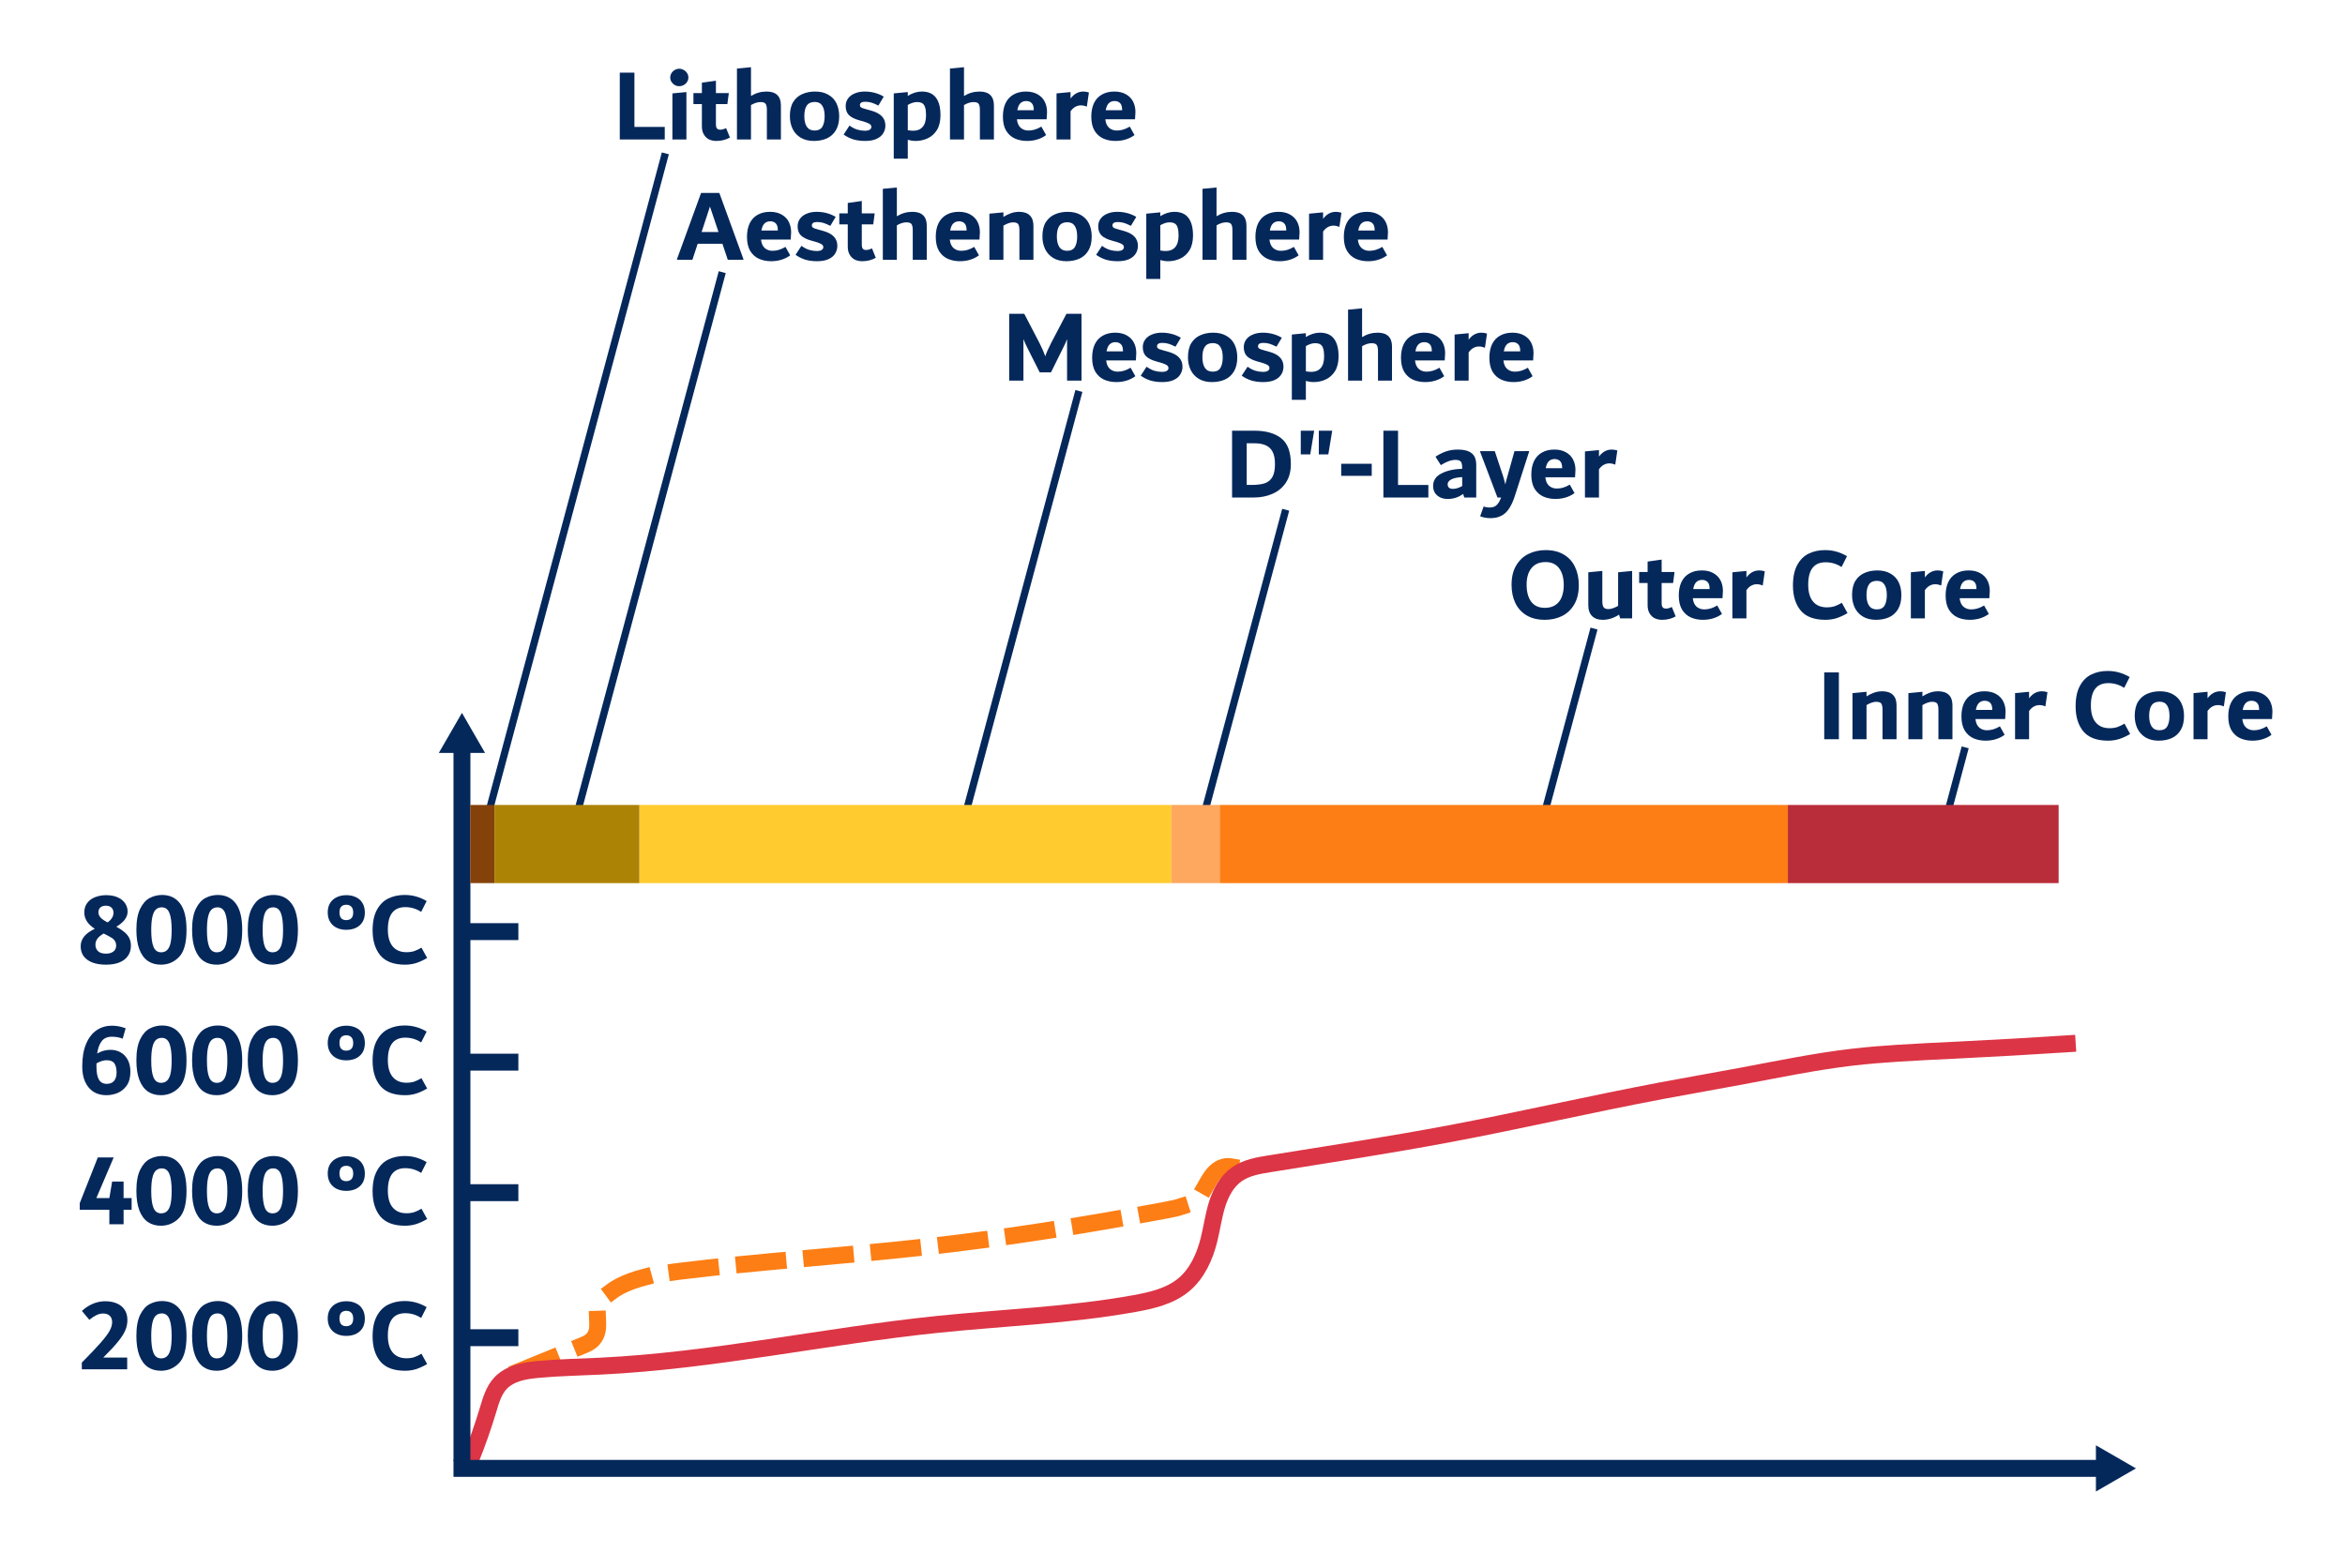 <?xml version="1.0" encoding="UTF-8" standalone="no"?>
<!-- Created with Inkscape (http://www.inkscape.org/) -->

<svg
   version="1.1"
   id="svg1"
   width="1102"
   height="737"
   viewBox="0 0 1102 737"
   sodipodi:docname="Earth_temperatureen.svg"
   inkscape:version="1.3 (0e150ed6c4, 2023-07-21)"
   xmlns:inkscape="http://www.inkscape.org/namespaces/inkscape"
   xmlns:sodipodi="http://sodipodi.sourceforge.net/DTD/sodipodi-0.dtd"
   xmlns="http://www.w3.org/2000/svg"
   xmlns:svg="http://www.w3.org/2000/svg">
  <defs
     id="defs1">
    <inkscape:path-effect
       effect="spiro"
       id="path-effect47"
       is_visible="true"
       lpeversion="1" />
    <inkscape:path-effect
       effect="spiro"
       id="path-effect45"
       is_visible="true"
       lpeversion="1" />
    <inkscape:path-effect
       effect="spiro"
       id="path-effect43"
       is_visible="true"
       lpeversion="1" />
    <inkscape:path-effect
       effect="spiro"
       id="path-effect41"
       is_visible="true"
       lpeversion="1" />
    <inkscape:path-effect
       effect="spiro"
       id="path-effect39"
       is_visible="true"
       lpeversion="1" />
    <inkscape:path-effect
       effect="spiro"
       id="path-effect37"
       is_visible="true"
       lpeversion="1" />
    <inkscape:path-effect
       effect="spiro"
       id="path-effect35"
       is_visible="true"
       lpeversion="1" />
    <inkscape:path-effect
       effect="spiro"
       id="path-effect33"
       is_visible="true"
       lpeversion="1" />
    <inkscape:path-effect
       effect="spiro"
       id="path-effect31"
       is_visible="true"
       lpeversion="1" />
    <inkscape:path-effect
       effect="spiro"
       id="path-effect29"
       is_visible="true"
       lpeversion="1" />
    <inkscape:path-effect
       effect="spiro"
       id="path-effect27"
       is_visible="true"
       lpeversion="1" />
    <inkscape:path-effect
       effect="spiro"
       id="path-effect25"
       is_visible="true"
       lpeversion="1" />
    <inkscape:path-effect
       effect="spiro"
       id="path-effect21"
       is_visible="true"
       lpeversion="1" />
    <inkscape:path-effect
       effect="spiro"
       id="path-effect20"
       is_visible="true"
       lpeversion="1" />
    <inkscape:path-effect
       effect="spiro"
       id="path-effect17"
       is_visible="true"
       lpeversion="1" />
    <inkscape:path-effect
       effect="spiro"
       id="path-effect14"
       is_visible="true"
       lpeversion="1" />
    <inkscape:path-effect
       effect="spiro"
       id="path-effect10"
       is_visible="true"
       lpeversion="1" />
    <inkscape:path-effect
       effect="spiro"
       id="path-effect3"
       is_visible="true"
       lpeversion="1" />
    <inkscape:path-effect
       effect="spiro"
       id="path-effect23"
       is_visible="true"
       lpeversion="1" />
    <inkscape:path-effect
       effect="spiro"
       id="path-effect15"
       is_visible="true"
       lpeversion="1" />
    <inkscape:path-effect
       effect="spiro"
       id="path-effect13"
       is_visible="true"
       lpeversion="1" />
    <inkscape:path-effect
       effect="spiro"
       id="path-effect11"
       is_visible="true"
       lpeversion="1" />
    <inkscape:path-effect
       effect="spiro"
       id="path-effect9"
       is_visible="true"
       lpeversion="1" />
    <inkscape:path-effect
       effect="spiro"
       id="path-effect7"
       is_visible="true"
       lpeversion="1" />
    <inkscape:path-effect
       effect="spiro"
       id="path-effect6"
       is_visible="true"
       lpeversion="1" />
    <inkscape:path-effect
       effect="spiro"
       id="path-effect5"
       is_visible="true"
       lpeversion="1" />
  </defs>
  <sodipodi:namedview
     id="namedview1"
     pagecolor="#ffffff"
     bordercolor="#000000"
     borderopacity="0.25"
     inkscape:showpageshadow="2"
     inkscape:pageopacity="0.0"
     inkscape:pagecheckerboard="0"
     inkscape:deskcolor="#d1d1d1"
     inkscape:zoom="1"
     inkscape:cx="393.5"
     inkscape:cy="432"
     inkscape:window-width="1920"
     inkscape:window-height="1017"
     inkscape:window-x="1912"
     inkscape:window-y="-8"
     inkscape:window-maximized="1"
     inkscape:current-layer="layer2" />
  <g
     inkscape:groupmode="layer"
     inkscape:label="other"
     id="g1"
     style="display:inline"
     inkscape:highlight-color="#000000">
    <rect
       style="fill:#05285b;stroke:#05285b;stroke-width:2.397;stroke-linecap:square;stroke-dasharray:none;stroke-opacity:1;paint-order:stroke markers fill"
       id="rect53"
       width="1.011"
       height="338.444"
       x="-321.178"
       y="-328.348"
       transform="rotate(-165)" />
    <rect
       style="fill:#05285b;stroke:#05285b;stroke-width:2.295;stroke-linecap:square;stroke-dasharray:none;stroke-opacity:1;paint-order:stroke markers fill"
       id="rect54"
       width="1.114"
       height="281.739"
       x="-361.503"
       y="-318.61"
       transform="rotate(-165)" />
    <rect
       style="fill:#05285b;stroke:#05285b;stroke-width:2.166;stroke-linecap:square;stroke-dasharray:none;stroke-opacity:1;paint-order:stroke markers fill"
       id="rect55"
       width="1.242"
       height="225.061"
       x="-537.922"
       y="-272.422"
       transform="rotate(-165)" />
    <rect
       style="fill:#05285b;stroke:#05285b;stroke-width:1.997;stroke-linecap:square;stroke-dasharray:none;stroke-opacity:1;paint-order:stroke markers fill"
       id="rect56"
       width="1.411"
       height="168.423"
       x="-646.321"
       y="-244.486"
       transform="rotate(-165)" />
    <rect
       style="fill:#05285b;stroke:#05285b;stroke-width:1.759;stroke-linecap:square;stroke-dasharray:none;stroke-opacity:1;paint-order:stroke markers fill"
       id="rect57"
       width="1.649"
       height="111.854"
       x="-800.846"
       y="-204.233"
       transform="rotate(-165)" />
    <rect
       style="fill:#05285b;stroke:#05285b;stroke-width:1.375;stroke-linecap:square;stroke-dasharray:none;stroke-opacity:1;paint-order:stroke markers fill"
       id="rect58"
       width="2.033"
       height="55.432"
       x="-983.977"
       y="-156.409"
       transform="rotate(-165)" />
    <path
       style="opacity:1;fill:none;fill-opacity:1;stroke:#fd7e14;stroke-width:7;stroke-linecap:square;stroke-linejoin:miter;stroke-dasharray:14, 14;stroke-dashoffset:0;stroke-opacity:1;paint-order:stroke markers fill"
       d="m 235.386,601.399 26.19,-10.67 c 1.219,-0.497 2.443,-1.036 3.456,-1.878 1.012,-0.842 1.785,-1.966 2.215,-3.211 0.43,-1.245 0.524,-2.581 0.502,-3.897 -0.022,-1.317 -0.148,-2.636 -0.029,-3.948 0.268,-2.953 1.806,-5.697 3.896,-7.799 2.091,-2.103 4.708,-3.614 7.42,-4.811 7.107,-3.135 14.923,-4.224 22.633,-5.173 33.646,-4.145 67.511,-6.269 101.203,-10.023 33.381,-3.719 66.569,-9.036 99.586,-15.197 2.514,-0.469 5.04,-0.946 7.446,-1.811 2.407,-0.865 4.71,-2.141 6.457,-4.009 2,-2.137 3.158,-4.907 4.76,-7.356 0.801,-1.224 1.729,-2.384 2.879,-3.288 1.15,-0.904 2.54,-1.544 4.001,-1.642 1.689,-0.113 3.332,0.491 5.001,0.775 2.014,0.342 4.106,0.213 6.062,-0.376"
       id="path6"
       inkscape:path-effect="#path-effect6"
       inkscape:original-d="m 235.38617,601.39872 26.18994,-10.66998 c 8.72998,-3.55666 4.09555,-8.6222 6.14332,-12.9333 2.04777,-4.31111 7.54443,-8.40665 11.31664,-12.60998 3.77222,-4.20332 15.08886,-3.44888 22.63329,-5.17332 7.54443,-1.72444 67.46874,-6.68221 101.20312,-10.02331 33.73437,-3.34111 66.39096,-10.13109 99.58645,-15.19664 33.19548,-5.06554 9.26887,-3.87999 13.9033,-5.81998 4.63444,-1.94 7.75999,-8.1911 11.63998,-12.28664 1.86868,-1.9725 2.12993,0.66867 5.00096,0.77466 0.65845,0.0243 5.07779,-0.0472 6.06165,-0.37579"
       sodipodi:nodetypes="csssssssssc"
       transform="matrix(1.136,0,0,1.136,-23.28,-38.633)" />
    <path
       style="opacity:1;fill:none;fill-opacity:1;stroke:#dc3545;stroke-width:7;stroke-linecap:square;stroke-linejoin:miter;stroke-dasharray:none;stroke-opacity:1;paint-order:stroke markers fill"
       d="m 208.349,632.648 c 2.701,-6.701 5.097,-13.526 7.176,-20.446 1.179,-3.923 2.347,-8.04 5.15,-11.027 1.939,-2.066 4.536,-3.429 7.243,-4.263 2.708,-0.835 5.541,-1.172 8.363,-1.434 8.516,-0.793 17.076,-0.941 25.619,-1.353 46.877,-2.265 92.995,-12.488 139.68,-17.298 27.069,-2.789 54.372,-3.764 81.156,-8.568 7.285,-1.307 14.83,-3.04 20.532,-7.76 5.615,-4.648 8.756,-11.677 10.508,-18.753 1.206,-4.867 1.848,-9.875 3.357,-14.657 1.509,-4.782 4.022,-9.455 8.121,-12.342 3.923,-2.763 8.842,-3.604 13.58,-4.365 24.869,-3.996 49.776,-7.784 74.528,-12.448 29.288,-5.519 58.336,-12.26 87.623,-17.783 11.197,-2.112 22.427,-4.045 33.627,-6.143 15.155,-2.84 30.273,-5.986 45.59,-7.76 6.233,-0.722 12.491,-1.216 18.753,-1.617 8.186,-0.524 16.381,-0.891 24.573,-1.293 15.095,-0.741 30.185,-1.603 45.267,-2.587"
       id="path5"
       inkscape:path-effect="#path-effect5"
       inkscape:original-d="m 208.34866,632.64767 c 3.41414,-4.34795 3.21571,-26.32962 7.17636,-20.44572 2.54091,3.77475 2.79072,-6.95521 5.14951,-11.0271 2.24506,-3.87558 8.45536,-5.20419 15.60581,-5.69784 9.09303,-0.62776 19.70643,0.0947 25.6191,-1.35327 10.5622,-2.58666 92.68869,-12.34054 139.6797,-17.2983 46.99102,-4.95777 54.42767,-5.11944 81.1565,-8.56832 26.72883,-3.44888 12.9872,-6.68221 20.53163,-7.75999 7.54442,-1.07777 5.98165,-10.77774 10.50831,-18.75328 4.52665,-7.97554 7.59831,-18.16052 11.4783,-26.99828 3.87999,-8.83776 9.91553,-2.85611 13.57997,-4.365 3.66444,-1.50888 50.17045,-8.78386 74.52818,-12.4483 24.35773,-3.66443 56.58321,-11.31664 87.62314,-17.78329 31.03993,-6.46666 24.35773,-4.85 33.6266,-6.14333 9.26887,-1.29333 29.85438,-4.52665 45.5899,-7.75998 15.73553,-3.23332 14.65775,-0.75444 18.75329,-1.61666 4.09555,-0.86222 -4.10229,18.25653 24.57329,-1.29333 36.33171,-24.76951 27.37549,-2.58666 45.26657,-2.58666"
       sodipodi:nodetypes="cssssssssssssssssc"
       transform="matrix(1.136,0,0,1.136,-15.477,-32.782)" />
  </g>
  <g
     inkscape:groupmode="layer"
     id="layer3"
     inkscape:label="scale"
     style="display:inline"
     inkscape:highlight-color="#000000">
    <path
       id="path1"
       style="display:inline;fill:#05285b;fill-opacity:1;stroke:#05285b;stroke-width:7.953;stroke-linecap:square;stroke-linejoin:miter;stroke-dasharray:none;stroke-opacity:1;paint-order:stroke markers fill"
       d="m 217.083,343.038 -1.988,3.444 -1.988,3.444 h 3.976 3.976 l -1.988,-3.444 z m 0,10.864 v 332.888 z" />
    <path
       id="path3"
       style="display:inline;fill:#05285b;fill-opacity:1;stroke:#05285b;stroke-width:7.953;stroke-linecap:square;stroke-linejoin:miter;stroke-dasharray:none;stroke-opacity:1;paint-order:stroke markers fill"
       d="m 988.923,686.222 v 3.976 3.976 l 3.444,-1.988 3.444,-1.988 -3.444,-1.988 z m -775.814,3.976 h 771.842 z" />
    <path
       style="display:inline;opacity:1;fill:none;fill-opacity:1;stroke:#05285b;stroke-width:7;stroke-linecap:square;stroke-linejoin:miter;stroke-dasharray:14, 14;stroke-dashoffset:0;stroke-opacity:1;paint-order:stroke markers fill"
       d="m 213.312,584.609 h 26.293"
       id="path7"
       inkscape:path-effect="#path-effect7"
       inkscape:original-d="m 213.31245,584.60871 c 8.76418,0 17.52835,0 26.29253,0"
       transform="matrix(1.136,0,0,1.136,-18.604,-35.348)" />
    <path
       style="display:inline;opacity:1;fill:none;fill-opacity:1;stroke:#05285b;stroke-width:7;stroke-linecap:square;stroke-linejoin:miter;stroke-dasharray:14, 14;stroke-dashoffset:0;stroke-opacity:1;paint-order:stroke markers fill"
       d="m 213.312,584.609 h 26.293"
       id="path9"
       inkscape:path-effect="#path-effect11"
       inkscape:original-d="m 213.31245,584.60871 c 8.76418,0 17.52835,0 26.29253,0"
       transform="matrix(1.136,0,0,1.136,-18.604,-103.516)" />
    <path
       style="display:inline;opacity:1;fill:none;fill-opacity:1;stroke:#05285b;stroke-width:7;stroke-linecap:square;stroke-linejoin:miter;stroke-dasharray:14, 14;stroke-dashoffset:0;stroke-opacity:1;paint-order:stroke markers fill"
       d="m 213.312,584.609 h 26.293"
       id="path11"
       inkscape:path-effect="#path-effect13"
       inkscape:original-d="m 213.31245,584.60871 c 8.76418,0 17.52835,0 26.29253,0"
       transform="matrix(1.136,0,0,1.136,-18.604,-164.868)" />
    <path
       style="display:inline;opacity:1;fill:none;fill-opacity:1;stroke:#05285b;stroke-width:7;stroke-linecap:square;stroke-linejoin:miter;stroke-dasharray:14, 14;stroke-dashoffset:0;stroke-opacity:1;paint-order:stroke markers fill"
       d="m 213.312,584.609 h 26.293"
       id="path13"
       inkscape:path-effect="#path-effect15"
       inkscape:original-d="m 213.31245,584.60871 c 8.76418,0 17.52835,0 26.29253,0"
       transform="matrix(1.136,0,0,1.136,-18.604,-226.219)" />
  </g>
  <g
     inkscape:groupmode="layer"
     id="layer2"
     inkscape:label="layers"
     style="display:inline"
     inkscape:highlight-color="#000000">
    <rect
       style="display:inline;opacity:1;fill:#84420a;fill-opacity:1;stroke:none;stroke-width:8.358;stroke-linecap:square;stroke-linejoin:miter;stroke-dasharray:16.717, 16.717;stroke-dashoffset:0;stroke-opacity:1;paint-order:stroke markers fill"
       id="rect18"
       width="11.361"
       height="36.735"
       x="220.989"
       y="378.362" />
    <rect
       style="display:inline;opacity:1;fill:#ad8305;fill-opacity:1;stroke:none;stroke-width:20.474;stroke-linecap:square;stroke-linejoin:miter;stroke-dasharray:40.948, 40.948;stroke-dashoffset:0;stroke-opacity:1;paint-order:stroke markers fill"
       id="rect19"
       width="68.168"
       height="36.735"
       x="232.35"
       y="378.362" />
    <rect
       style="display:inline;opacity:1;fill:#ffcb2f;fill-opacity:1;stroke:none;stroke-width:39.204;stroke-linecap:square;stroke-linejoin:miter;stroke-dasharray:78.409, 78.409;stroke-dashoffset:0;stroke-opacity:1;paint-order:stroke markers fill"
       id="rect20"
       width="249.95"
       height="36.735"
       x="300.519"
       y="378.362" />
    <rect
       style="display:inline;opacity:1;fill:#fea75f;fill-opacity:1;stroke:none;stroke-width:11.821;stroke-linecap:square;stroke-linejoin:miter;stroke-dasharray:23.641, 23.641;stroke-dashoffset:0;stroke-opacity:1;paint-order:stroke markers fill"
       id="rect21"
       width="22.723"
       height="36.735"
       x="550.469"
       y="378.362" />
    <rect
       style="display:inline;opacity:1;fill:#fd7e14;fill-opacity:1;stroke:none;stroke-width:40.519;stroke-linecap:square;stroke-linejoin:miter;stroke-dasharray:81.038, 81.038;stroke-dashoffset:0;stroke-opacity:1;paint-order:stroke markers fill"
       id="rect22"
       width="266.992"
       height="36.735"
       x="573.191"
       y="378.362" />
    <rect
       style="display:inline;opacity:1;fill:#b92d3a;fill-opacity:1;stroke:none;stroke-width:27.973;stroke-linecap:square;stroke-linejoin:miter;stroke-dasharray:55.945, 55.945;stroke-dashoffset:0;stroke-opacity:1;paint-order:stroke markers fill"
       id="rect23"
       width="127.247"
       height="36.735"
       x="840.183"
       y="378.362" />
  </g>
  <g
     inkscape:groupmode="layer"
     id="layer1"
     inkscape:label="txt"
     style="display:inline"
     inkscape:highlight-color="#000000">
    <path
       style="font-weight:bold;font-size:48.475px;line-height:1;font-family:Dubai;-inkscape-font-specification:'Dubai, Bold';text-align:center;letter-spacing:0px;text-anchor:middle;display:inline;fill:#05285b;stroke-width:3.408;stroke-linecap:square;paint-order:stroke markers fill"
       d="m 298.14,59.655 h 14.252 v 5.914 h -21.135 v -31.412 h 6.883 z M 319.178,40.507 q -1.115,0 -2.084,-0.533 -0.97,-0.582 -1.551,-1.503 -0.582,-0.921 -0.582,-2.036 0,-1.115 0.582,-2.036 0.582,-0.97 1.551,-1.503 0.97,-0.582 2.084,-0.582 1.163,0 2.133,0.582 1.018,0.533 1.6,1.503 0.582,0.921 0.582,2.036 0,1.115 -0.582,2.036 -0.582,0.921 -1.6,1.503 -0.97,0.533 -2.133,0.533 z m -3.199,25.062 V 43.9 l 6.593,-0.63 v 22.299 z m 27.049,-0.921 q -2.86,1.6 -6.399,1.6 -1.794,0 -3.345,-0.679 -1.503,-0.727 -2.472,-2.278 -0.97,-1.551 -0.97,-3.926 V 48.942 h -3.975 v -5.187 h 3.975 v -4.896 l 6.593,-0.921 v 5.817 h 6.059 l -0.679,5.187 h -5.381 v 9.404 q 0,1.454 0.485,2.036 0.533,0.582 1.454,0.582 0.679,0 1.309,-0.145 0.63,-0.194 1.551,-0.582 z m 17.209,-21.62 q 3.345,0 5.041,1.648 1.697,1.648 1.697,4.848 v 16.045 h -6.593 V 51.511 q 0,-1.357 -0.291,-2.084 -0.242,-0.776 -0.873,-1.115 -0.63,-0.339 -1.794,-0.339 -2.084,0 -4.508,1.406 v 16.191 h -6.593 V 32.218 l 6.593,-0.63 v 13.525 q 3.393,-2.084 7.32,-2.084 z m 22.202,23.22 q -3.636,0 -6.205,-1.551 -2.521,-1.551 -3.781,-4.169 -1.26,-2.666 -1.26,-5.914 0,-4.169 1.6,-6.738 1.648,-2.569 4.314,-3.684 2.666,-1.163 5.962,-1.163 3.684,0 6.205,1.503 2.569,1.454 3.83,4.072 1.26,2.618 1.26,6.059 0,4.023 -1.6,6.641 -1.551,2.569 -4.266,3.781 -2.666,1.163 -6.059,1.163 z m 0.339,-4.896 q 2.618,0 3.684,-1.794 1.066,-1.842 1.066,-4.944 0,-3.296 -1.163,-4.993 -1.115,-1.697 -3.49,-1.697 -2.569,0 -3.733,1.697 -1.163,1.648 -1.163,4.993 0,3.151 1.163,4.944 1.212,1.794 3.636,1.794 z m 23.801,4.896 q -3.102,0 -5.575,-0.727 -2.424,-0.776 -4.557,-2.278 l 2.763,-4.217 q 1.794,1.309 3.636,1.891 1.842,0.533 3.539,0.533 1.6,0 2.327,-0.485 0.776,-0.485 0.776,-1.309 0,-0.533 -0.291,-0.921 -0.291,-0.436 -1.212,-0.824 -0.873,-0.436 -2.618,-0.921 l -1.406,-0.388 q -3.49,-0.97 -5.041,-2.521 -1.503,-1.551 -1.503,-4.217 0,-2.036 1.115,-3.587 1.115,-1.551 3.151,-2.375 2.036,-0.873 4.654,-0.873 4.944,0 8.968,2.375 l -2.521,4.217 q -1.987,-1.018 -3.345,-1.406 -1.357,-0.388 -2.909,-0.388 -1.212,0 -1.842,0.436 -0.582,0.436 -0.582,1.115 0,0.485 0.242,0.824 0.242,0.291 0.873,0.582 0.679,0.242 2.084,0.63 l 1.6,0.436 q 3.733,0.97 5.429,2.715 1.745,1.745 1.745,4.411 0,2.084 -1.066,3.733 -1.018,1.648 -3.199,2.618 -2.133,0.921 -5.235,0.921 z m 26.613,-23.22 q 4.46,0 6.593,2.812 2.181,2.812 2.181,8.338 0,4.266 -1.697,6.98 -1.697,2.666 -4.363,3.878 -2.618,1.212 -5.623,1.212 -1.794,0 -3.684,-0.533 v 8.871 h -6.593 V 43.9 l 6.593,-0.63 v 1.794 q 3.345,-2.036 6.593,-2.036 z m -4.023,18.421 q 2.86,0 4.411,-1.794 1.6,-1.842 1.6,-5.478 0,-2.375 -0.436,-3.684 -0.388,-1.357 -1.309,-1.939 -0.921,-0.582 -2.521,-0.582 -1.939,0 -4.314,1.357 v 11.876 q 1.357,0.242 2.569,0.242 z m 31.17,-18.421 q 3.345,0 5.041,1.648 1.697,1.648 1.697,4.848 v 16.045 h -6.593 V 51.511 q 0,-1.357 -0.291,-2.084 -0.242,-0.776 -0.873,-1.115 -0.63,-0.339 -1.794,-0.339 -2.084,0 -4.508,1.406 V 65.569 H 446.426 V 32.218 l 6.593,-0.63 v 13.525 q 3.393,-2.084 7.32,-2.084 z m 31.703,9.647 q 0,0.97 -0.194,3.393 h -13.961 q 0.291,2.715 1.794,4.023 1.503,1.26 3.587,1.26 1.551,0 3.005,-0.436 1.454,-0.436 3.102,-1.406 l 2.23,3.975 q -1.745,1.309 -4.023,2.036 -2.278,0.727 -4.944,0.727 -3.199,0 -5.769,-1.163 -2.521,-1.163 -4.072,-3.684 -1.503,-2.569 -1.503,-6.593 0,-3.684 1.26,-6.35 1.309,-2.666 3.733,-4.023 2.472,-1.406 5.817,-1.406 3.199,0 5.429,1.26 2.278,1.26 3.393,3.442 1.115,2.181 1.115,4.944 z m -9.792,-5.187 q -1.697,0 -2.763,1.066 -1.018,1.018 -1.406,3.248 h 7.708 v -0.145 q 0,-2.23 -0.97,-3.199 -0.97,-0.97 -2.569,-0.97 z m 26.855,-4.46 q 1.406,0 2.618,0.436 l -0.97,6.641 q -0.776,-0.291 -1.406,-0.436 -0.63,-0.145 -1.454,-0.145 -1.26,0 -2.472,0.63 -1.163,0.582 -2.327,2.133 v 13.282 h -6.593 V 43.9 l 6.593,-0.63 v 3.054 q 2.424,-3.296 6.011,-3.296 z m 24.48,9.647 q 0,0.97 -0.194,3.393 h -13.961 q 0.291,2.715 1.794,4.023 1.503,1.26 3.587,1.26 1.551,0 3.005,-0.436 1.454,-0.436 3.102,-1.406 l 2.23,3.975 q -1.745,1.309 -4.023,2.036 -2.278,0.727 -4.944,0.727 -3.199,0 -5.769,-1.163 -2.521,-1.163 -4.072,-3.684 -1.503,-2.569 -1.503,-6.593 0,-3.684 1.26,-6.35 1.309,-2.666 3.733,-4.023 2.472,-1.406 5.817,-1.406 3.199,0 5.429,1.26 2.278,1.26 3.393,3.442 1.115,2.181 1.115,4.944 z m -9.792,-5.187 q -1.697,0 -2.763,1.066 -1.018,1.018 -1.406,3.248 h 7.708 v -0.145 q 0,-2.23 -0.97,-3.199 -0.97,-0.97 -2.569,-0.97 z"
       id="text23"
       aria-label="Lithosphere" />
    <path
       d="m 338.042,90.691 11.295,31.024 v 0.388 h -7.32 l -2.521,-7.514 h -11.634 l -2.472,7.514 h -7.223 v -0.388 l 11.295,-31.024 z m -8.338,18.372 h 7.95 l -4.023,-11.973 z m 42.076,0.145 q 0,0.97 -0.194,3.393 h -13.961 q 0.291,2.715 1.794,4.023 1.503,1.26 3.587,1.26 1.551,0 3.005,-0.436 1.454,-0.436 3.102,-1.406 l 2.23,3.975 q -1.745,1.309 -4.023,2.036 -2.278,0.727 -4.944,0.727 -3.199,0 -5.769,-1.163 -2.521,-1.163 -4.072,-3.684 -1.503,-2.569 -1.503,-6.593 0,-3.684 1.26,-6.35 1.309,-2.666 3.733,-4.023 2.472,-1.406 5.817,-1.406 3.199,0 5.429,1.26 2.278,1.26 3.393,3.442 1.115,2.181 1.115,4.944 z m -9.792,-5.187 q -1.697,0 -2.763,1.066 -1.018,1.018 -1.406,3.248 h 7.708 v -0.145 q 0,-2.23 -0.97,-3.199 -0.97,-0.97 -2.569,-0.97 z m 22.008,18.76 q -3.102,0 -5.575,-0.727 -2.424,-0.776 -4.557,-2.278 l 2.763,-4.217 q 1.794,1.309 3.636,1.891 1.842,0.533 3.539,0.533 1.6,0 2.327,-0.485 0.776,-0.485 0.776,-1.309 0,-0.533 -0.291,-0.921 -0.291,-0.436 -1.212,-0.824 -0.873,-0.436 -2.618,-0.921 l -1.406,-0.388 q -3.49,-0.97 -5.041,-2.521 -1.503,-1.551 -1.503,-4.217 0,-2.036 1.115,-3.587 1.115,-1.551 3.151,-2.375 2.036,-0.873 4.654,-0.873 4.944,0 8.968,2.375 l -2.521,4.217 q -1.987,-1.018 -3.345,-1.406 -1.357,-0.388 -2.909,-0.388 -1.212,0 -1.842,0.436 -0.582,0.436 -0.582,1.115 0,0.485 0.242,0.824 0.242,0.291 0.873,0.582 0.679,0.242 2.084,0.63 l 1.6,0.436 q 3.733,0.97 5.429,2.715 1.745,1.745 1.745,4.411 0,2.084 -1.066,3.733 -1.018,1.648 -3.199,2.618 -2.133,0.921 -5.235,0.921 z m 27.582,-1.6 q -2.86,1.6 -6.399,1.6 -1.794,0 -3.345,-0.679 -1.503,-0.727 -2.472,-2.278 -0.97,-1.551 -0.97,-3.926 v -10.422 h -3.975 v -5.187 h 3.975 v -4.896 l 6.593,-0.921 v 5.817 h 6.059 l -0.679,5.187 h -5.381 v 9.404 q 0,1.454 0.485,2.036 0.533,0.582 1.454,0.582 0.679,0 1.309,-0.145 0.63,-0.194 1.551,-0.582 z m 17.209,-21.62 q 3.345,0 5.041,1.648 1.697,1.648 1.697,4.848 v 16.045 h -6.593 v -14.058 q 0,-1.357 -0.291,-2.084 -0.242,-0.776 -0.873,-1.115 -0.63,-0.339 -1.794,-0.339 -2.084,0 -4.508,1.406 v 16.191 h -6.593 V 88.752 l 6.593,-0.63 v 13.525 q 3.393,-2.084 7.32,-2.084 z m 31.703,9.647 q 0,0.97 -0.194,3.393 H 446.336 q 0.291,2.715 1.794,4.023 1.503,1.26 3.587,1.26 1.551,0 3.005,-0.436 1.454,-0.436 3.102,-1.406 l 2.23,3.975 q -1.745,1.309 -4.023,2.036 -2.278,0.727 -4.944,0.727 -3.199,0 -5.769,-1.163 -2.521,-1.163 -4.072,-3.684 -1.503,-2.569 -1.503,-6.593 0,-3.684 1.26,-6.35 1.309,-2.666 3.733,-4.023 2.472,-1.406 5.817,-1.406 3.199,0 5.429,1.26 2.278,1.26 3.393,3.442 1.115,2.181 1.115,4.944 z m -9.792,-5.187 q -1.697,0 -2.763,1.066 -1.018,1.018 -1.406,3.248 h 7.708 v -0.145 q 0,-2.23 -0.97,-3.199 -0.97,-0.97 -2.569,-0.97 z m 28.213,-4.46 q 3.345,0 5.041,1.697 1.697,1.648 1.697,4.848 v 15.997 h -6.593 v -14.058 q 0,-1.357 -0.291,-2.084 -0.242,-0.776 -0.873,-1.115 -0.63,-0.339 -1.794,-0.339 -1.939,0 -4.557,1.551 v 16.045 h -6.593 v -21.668 l 6.593,-0.63 v 2.133 q 1.794,-1.115 3.587,-1.745 1.842,-0.63 3.781,-0.63 z m 22.202,23.22 q -3.636,0 -6.205,-1.551 -2.521,-1.551 -3.781,-4.169 -1.26,-2.666 -1.26,-5.914 0,-4.169 1.6,-6.738 1.648,-2.569 4.314,-3.684 2.666,-1.163 5.962,-1.163 3.684,0 6.205,1.503 2.569,1.454 3.83,4.072 1.26,2.618 1.26,6.059 0,4.023 -1.6,6.641 -1.551,2.569 -4.266,3.781 -2.666,1.163 -6.059,1.163 z m 0.339,-4.896 q 2.618,0 3.684,-1.794 1.066,-1.842 1.066,-4.944 0,-3.296 -1.163,-4.993 -1.115,-1.697 -3.49,-1.697 -2.569,0 -3.733,1.697 -1.163,1.648 -1.163,4.993 0,3.151 1.163,4.944 1.212,1.794 3.636,1.794 z m 23.801,4.896 q -3.102,0 -5.575,-0.727 -2.424,-0.776 -4.557,-2.278 l 2.763,-4.217 q 1.794,1.309 3.636,1.891 1.842,0.533 3.539,0.533 1.6,0 2.327,-0.485 0.776,-0.485 0.776,-1.309 0,-0.533 -0.291,-0.921 -0.291,-0.436 -1.212,-0.824 -0.873,-0.436 -2.618,-0.921 l -1.406,-0.388 q -3.49,-0.97 -5.041,-2.521 -1.503,-1.551 -1.503,-4.217 0,-2.036 1.115,-3.587 1.115,-1.551 3.151,-2.375 2.036,-0.873 4.654,-0.873 4.944,0 8.968,2.375 l -2.521,4.217 q -1.987,-1.018 -3.345,-1.406 -1.357,-0.388 -2.909,-0.388 -1.212,0 -1.842,0.436 -0.582,0.436 -0.582,1.115 0,0.485 0.242,0.824 0.242,0.291 0.873,0.582 0.679,0.242 2.084,0.63 l 1.6,0.436 q 3.733,0.97 5.429,2.715 1.745,1.745 1.745,4.411 0,2.084 -1.066,3.733 -1.018,1.648 -3.199,2.618 -2.133,0.921 -5.235,0.921 z m 26.613,-23.22 q 4.46,0 6.593,2.812 2.181,2.812 2.181,8.338 0,4.266 -1.697,6.98 -1.697,2.666 -4.363,3.878 -2.618,1.212 -5.623,1.212 -1.794,0 -3.684,-0.533 v 8.871 h -6.593 v -30.685 l 6.593,-0.63 v 1.794 q 3.345,-2.036 6.593,-2.036 z m -4.023,18.421 q 2.86,0 4.411,-1.794 1.6,-1.842 1.6,-5.478 0,-2.375 -0.436,-3.684 -0.388,-1.357 -1.309,-1.939 -0.921,-0.582 -2.521,-0.582 -1.939,0 -4.314,1.357 v 11.876 q 1.357,0.242 2.569,0.242 z m 31.17,-18.421 q 3.345,0 5.041,1.648 1.697,1.648 1.697,4.848 v 16.045 h -6.593 v -14.058 q 0,-1.357 -0.291,-2.084 -0.242,-0.776 -0.873,-1.115 -0.63,-0.339 -1.794,-0.339 -2.084,0 -4.508,1.406 v 16.191 h -6.593 V 88.752 l 6.593,-0.63 v 13.525 q 3.393,-2.084 7.32,-2.084 z m 31.703,9.647 q 0,0.97 -0.194,3.393 h -13.961 q 0.291,2.715 1.794,4.023 1.503,1.26 3.587,1.26 1.551,0 3.005,-0.436 1.454,-0.436 3.102,-1.406 l 2.23,3.975 q -1.745,1.309 -4.023,2.036 -2.278,0.727 -4.944,0.727 -3.199,0 -5.769,-1.163 -2.521,-1.163 -4.072,-3.684 -1.503,-2.569 -1.503,-6.593 0,-3.684 1.26,-6.35 1.309,-2.666 3.733,-4.023 2.472,-1.406 5.817,-1.406 3.199,0 5.429,1.26 2.278,1.26 3.393,3.442 1.115,2.181 1.115,4.944 z m -9.792,-5.187 q -1.697,0 -2.763,1.066 -1.018,1.018 -1.406,3.248 h 7.708 v -0.145 q 0,-2.23 -0.97,-3.199 -0.97,-0.97 -2.569,-0.97 z m 26.855,-4.46 q 1.406,0 2.618,0.436 l -0.97,6.641 q -0.776,-0.291 -1.406,-0.436 -0.63,-0.145 -1.454,-0.145 -1.26,0 -2.472,0.63 -1.163,0.582 -2.327,2.133 v 13.282 h -6.593 v -21.668 l 6.593,-0.63 v 3.054 q 2.424,-3.296 6.011,-3.296 z m 24.48,9.647 q 0,0.97 -0.194,3.393 h -13.961 q 0.291,2.715 1.794,4.023 1.503,1.26 3.587,1.26 1.551,0 3.005,-0.436 1.454,-0.436 3.102,-1.406 l 2.23,3.975 q -1.745,1.309 -4.023,2.036 -2.278,0.727 -4.944,0.727 -3.199,0 -5.769,-1.163 -2.521,-1.163 -4.072,-3.684 -1.503,-2.569 -1.503,-6.593 0,-3.684 1.26,-6.35 1.309,-2.666 3.733,-4.023 2.472,-1.406 5.817,-1.406 3.199,0 5.429,1.26 2.278,1.26 3.393,3.442 1.115,2.181 1.115,4.944 z m -9.792,-5.187 q -1.697,0 -2.763,1.066 -1.018,1.018 -1.406,3.248 h 7.708 v -0.145 q 0,-2.23 -0.97,-3.199 -0.97,-0.97 -2.569,-0.97 z"
       id="text10"
       style="font-weight:bold;font-size:48.475px;line-height:1;font-family:Dubai;-inkscape-font-specification:'Dubai, Bold';text-align:center;letter-spacing:0px;text-anchor:middle;display:inline;fill:#05285b;stroke-width:3.408;stroke-linecap:square;paint-order:stroke markers fill"
       aria-label="Aesthenosphere" />
    <path
       d="m 508.242,147.498 v 31.412 h -6.787 v -19.535 q -0.63,1.794 -2.133,4.702 l -5.429,10.955 h -5.284 l -5.526,-10.955 q -1.503,-2.957 -2.133,-4.702 v 19.535 h -6.69 v -31.412 h 7.077 l 7.174,13.767 q 0.824,1.6 1.551,3.296 0.727,1.648 1.163,2.909 0.679,-2.23 2.715,-6.205 l 7.223,-13.767 z m 25.74,18.518 q 0,0.97 -0.194,3.393 H 519.827 q 0.291,2.715 1.794,4.023 1.503,1.26 3.587,1.26 1.551,0 3.005,-0.436 1.454,-0.436 3.102,-1.406 l 2.23,3.975 q -1.745,1.309 -4.023,2.036 -2.278,0.727 -4.944,0.727 -3.199,0 -5.769,-1.163 -2.521,-1.163 -4.072,-3.684 -1.503,-2.569 -1.503,-6.593 0,-3.684 1.26,-6.35 1.309,-2.666 3.733,-4.023 2.472,-1.406 5.817,-1.406 3.199,0 5.429,1.26 2.278,1.26 3.393,3.442 1.115,2.181 1.115,4.944 z m -9.792,-5.187 q -1.697,0 -2.763,1.066 -1.018,1.018 -1.406,3.248 h 7.708 v -0.145 q 0,-2.23 -0.97,-3.199 -0.97,-0.97 -2.569,-0.97 z m 22.008,18.76 q -3.102,0 -5.575,-0.727 -2.424,-0.776 -4.557,-2.278 l 2.763,-4.217 q 1.794,1.309 3.636,1.891 1.842,0.533 3.539,0.533 1.6,0 2.327,-0.485 0.776,-0.485 0.776,-1.309 0,-0.533 -0.291,-0.921 -0.291,-0.436 -1.212,-0.824 -0.873,-0.436 -2.618,-0.921 l -1.406,-0.388 q -3.49,-0.97 -5.041,-2.521 -1.503,-1.551 -1.503,-4.217 0,-2.036 1.115,-3.587 1.115,-1.551 3.151,-2.375 2.036,-0.873 4.654,-0.873 4.944,0 8.968,2.375 l -2.521,4.217 q -1.987,-1.018 -3.345,-1.406 -1.357,-0.388 -2.909,-0.388 -1.212,0 -1.842,0.436 -0.582,0.436 -0.582,1.115 0,0.485 0.242,0.824 0.242,0.291 0.873,0.582 0.679,0.242 2.084,0.63 l 1.6,0.436 q 3.733,0.97 5.429,2.715 1.745,1.745 1.745,4.411 0,2.084 -1.066,3.733 -1.018,1.648 -3.199,2.618 -2.133,0.921 -5.235,0.921 z m 23.317,0 q -3.636,0 -6.205,-1.551 -2.521,-1.551 -3.781,-4.169 -1.26,-2.666 -1.26,-5.914 0,-4.169 1.6,-6.738 1.648,-2.569 4.314,-3.684 2.666,-1.163 5.962,-1.163 3.684,0 6.205,1.503 2.569,1.454 3.83,4.072 1.26,2.618 1.26,6.059 0,4.023 -1.6,6.641 -1.551,2.569 -4.266,3.781 -2.666,1.163 -6.059,1.163 z m 0.339,-4.896 q 2.618,0 3.684,-1.794 1.066,-1.842 1.066,-4.944 0,-3.296 -1.163,-4.993 -1.115,-1.697 -3.49,-1.697 -2.569,0 -3.733,1.697 -1.163,1.648 -1.163,4.993 0,3.151 1.163,4.944 1.212,1.794 3.636,1.794 z m 23.801,4.896 q -3.102,0 -5.575,-0.727 -2.424,-0.776 -4.557,-2.278 l 2.763,-4.217 q 1.794,1.309 3.636,1.891 1.842,0.533 3.539,0.533 1.6,0 2.327,-0.485 0.776,-0.485 0.776,-1.309 0,-0.533 -0.291,-0.921 -0.291,-0.436 -1.212,-0.824 -0.873,-0.436 -2.618,-0.921 l -1.406,-0.388 q -3.49,-0.97 -5.041,-2.521 -1.503,-1.551 -1.503,-4.217 0,-2.036 1.115,-3.587 1.115,-1.551 3.151,-2.375 2.036,-0.873 4.654,-0.873 4.944,0 8.968,2.375 l -2.521,4.217 q -1.987,-1.018 -3.345,-1.406 -1.357,-0.388 -2.909,-0.388 -1.212,0 -1.842,0.436 -0.582,0.436 -0.582,1.115 0,0.485 0.242,0.824 0.242,0.291 0.873,0.582 0.679,0.242 2.084,0.63 l 1.6,0.436 q 3.733,0.97 5.429,2.715 1.745,1.745 1.745,4.411 0,2.084 -1.066,3.733 -1.018,1.648 -3.199,2.618 -2.133,0.921 -5.235,0.921 z M 620.268,156.369 q 4.46,0 6.593,2.812 2.181,2.812 2.181,8.338 0,4.266 -1.697,6.98 -1.697,2.666 -4.363,3.878 -2.618,1.212 -5.623,1.212 -1.794,0 -3.684,-0.533 v 8.871 h -6.593 v -30.685 l 6.593,-0.63 v 1.794 q 3.345,-2.036 6.593,-2.036 z m -4.023,18.421 q 2.86,0 4.411,-1.794 1.6,-1.842 1.6,-5.478 0,-2.375 -0.436,-3.684 -0.388,-1.357 -1.309,-1.939 -0.921,-0.582 -2.521,-0.582 -1.939,0 -4.314,1.357 v 11.876 q 1.357,0.242 2.569,0.242 z M 647.414,156.369 q 3.345,0 5.041,1.648 1.697,1.648 1.697,4.848 v 16.045 h -6.593 v -14.058 q 0,-1.357 -0.291,-2.084 -0.242,-0.776 -0.873,-1.115 -0.63,-0.339 -1.794,-0.339 -2.084,0 -4.508,1.406 v 16.191 h -6.593 v -33.351 l 6.593,-0.63 v 13.525 q 3.393,-2.084 7.32,-2.084 z m 31.703,9.647 q 0,0.97 -0.194,3.393 h -13.961 q 0.291,2.715 1.794,4.023 1.503,1.26 3.587,1.26 1.551,0 3.005,-0.436 1.454,-0.436 3.102,-1.406 l 2.23,3.975 q -1.745,1.309 -4.023,2.036 -2.278,0.727 -4.944,0.727 -3.199,0 -5.769,-1.163 -2.521,-1.163 -4.072,-3.684 -1.503,-2.569 -1.503,-6.593 0,-3.684 1.26,-6.35 1.309,-2.666 3.733,-4.023 2.472,-1.406 5.817,-1.406 3.199,0 5.429,1.26 2.278,1.26 3.393,3.442 1.115,2.181 1.115,4.944 z m -9.792,-5.187 q -1.697,0 -2.763,1.066 -1.018,1.018 -1.406,3.248 h 7.708 v -0.145 q 0,-2.23 -0.97,-3.199 -0.97,-0.97 -2.569,-0.97 z m 26.855,-4.46 q 1.406,0 2.618,0.436 l -0.97,6.641 q -0.776,-0.291 -1.406,-0.436 -0.63,-0.145 -1.454,-0.145 -1.26,0 -2.472,0.63 -1.163,0.582 -2.327,2.133 v 13.282 h -6.593 v -21.668 l 6.593,-0.63 v 3.054 q 2.424,-3.296 6.011,-3.296 z m 24.48,9.647 q 0,0.97 -0.194,3.393 h -13.961 q 0.291,2.715 1.794,4.023 1.503,1.26 3.587,1.26 1.551,0 3.005,-0.436 1.454,-0.436 3.102,-1.406 l 2.23,3.975 q -1.745,1.309 -4.023,2.036 -2.278,0.727 -4.944,0.727 -3.199,0 -5.769,-1.163 -2.521,-1.163 -4.072,-3.684 -1.503,-2.569 -1.503,-6.593 0,-3.684 1.26,-6.35 1.309,-2.666 3.733,-4.023 2.472,-1.406 5.817,-1.406 3.199,0 5.429,1.26 2.278,1.26 3.393,3.442 1.115,2.181 1.115,4.944 z m -9.792,-5.187 q -1.697,0 -2.763,1.066 -1.018,1.018 -1.406,3.248 h 7.708 v -0.145 q 0,-2.23 -0.97,-3.199 -0.97,-0.97 -2.569,-0.97 z"
       id="text14"
       style="font-weight:bold;font-size:48.475px;line-height:1;font-family:Dubai;-inkscape-font-specification:'Dubai, Bold';text-align:center;letter-spacing:0px;text-anchor:middle;display:inline;fill:#05285b;stroke-width:3.408;stroke-linecap:square;paint-order:stroke markers fill"
       aria-label="Mesosphere" />
    <path
       d="m 589.462,202.439 q 8.144,0 12.652,3.587 4.508,3.539 4.508,12.119 0,5.235 -2.375,8.774 -2.375,3.539 -6.35,5.235 -3.926,1.697 -8.677,1.697 h -10.228 v -31.412 z m -1.454,25.498 q 3.975,0 6.35,-0.776 2.375,-0.824 3.587,-2.957 1.212,-2.133 1.212,-6.059 0,-3.636 -1.115,-5.769 -1.066,-2.133 -3.199,-3.054 -2.133,-0.97 -5.381,-0.97 h -3.587 v 19.584 z m 23.268,-14.349 v -11.149 h 6.302 l -1.842,11.149 z m 8.483,0 v -11.149 h 6.302 l -1.842,11.149 z m 10.519,10.083 v -5.672 h 14.349 v 5.672 z m 26.71,4.266 h 14.252 v 5.914 h -21.135 v -31.412 h 6.883 z m 28.164,-16.627 q 4.266,0 6.399,1.697 2.181,1.648 2.181,5.478 v 15.367 h -5.623 l -0.533,-1.697 q -1.794,1.309 -3.587,1.842 -1.745,0.533 -3.684,0.533 -2.036,0 -3.587,-0.776 -1.551,-0.776 -2.424,-2.133 -0.824,-1.406 -0.824,-3.199 0,-3.83 3.781,-5.817 3.781,-2.036 9.889,-2.278 v -0.533 q 0,-1.357 -0.291,-2.133 -0.242,-0.776 -0.921,-1.115 -0.679,-0.388 -1.891,-0.388 -3.054,0 -6.932,2.472 l -2.521,-3.975 q 2.618,-1.697 5.09,-2.521 2.521,-0.824 5.478,-0.824 z m -4.848,16.288 q 0,1.066 0.63,1.648 0.63,0.533 1.842,0.533 1.987,0 4.363,-1.309 v -4.217 q -3.539,0.194 -5.187,1.115 -1.648,0.921 -1.648,2.23 z m 38.247,-15.561 v 0.339 l -6.641,20.65 q -1.212,3.781 -2.763,6.059 -1.503,2.278 -3.636,3.345 -2.084,1.115 -5.09,1.115 -2.618,0 -4.848,-0.873 l 1.648,-4.605 q 1.309,0.485 2.715,0.485 1.163,0 2.084,-0.339 0.921,-0.291 1.794,-1.357 0.873,-1.018 1.648,-3.005 h -1.745 l -8.144,-21.475 v -0.339 h 6.883 l 3.878,11.683 q 0.436,1.309 1.066,3.926 0.436,-1.939 1.018,-3.83 l 3.296,-11.779 z m 21.814,8.919 q 0,0.97 -0.194,3.393 H 726.211 q 0.291,2.715 1.794,4.023 1.503,1.26 3.587,1.26 1.551,0 3.005,-0.436 1.454,-0.436 3.102,-1.406 l 2.23,3.975 q -1.745,1.309 -4.023,2.036 -2.278,0.727 -4.944,0.727 -3.199,0 -5.769,-1.163 -2.521,-1.163 -4.072,-3.684 -1.503,-2.569 -1.503,-6.593 0,-3.684 1.26,-6.35 1.309,-2.666 3.733,-4.023 2.472,-1.406 5.817,-1.406 3.199,0 5.429,1.26 2.278,1.26 3.393,3.442 1.115,2.181 1.115,4.944 z m -9.792,-5.187 q -1.697,0 -2.763,1.066 -1.018,1.018 -1.406,3.248 h 7.708 v -0.145 q 0,-2.23 -0.97,-3.199 -0.97,-0.97 -2.569,-0.97 z m 26.855,-4.46 q 1.406,0 2.618,0.436 l -0.97,6.641 q -0.776,-0.291 -1.406,-0.436 -0.63,-0.145 -1.454,-0.145 -1.26,0 -2.472,0.63 -1.163,0.582 -2.327,2.133 v 13.282 H 744.825 V 212.183 l 6.593,-0.63 v 3.054 q 2.424,-3.296 6.011,-3.296 z"
       id="text19"
       style="font-weight:bold;font-size:48.475px;line-height:1;font-family:Dubai;-inkscape-font-specification:'Dubai, Bold';text-align:center;letter-spacing:0px;text-anchor:middle;display:inline;fill:#05285b;stroke-width:3.408;stroke-linecap:square;paint-order:stroke markers fill"
       aria-label="D&quot;-Layer" />
    <path
       d="m 725.992,291.337 q -5.041,0 -8.58,-2.084 -3.49,-2.084 -5.284,-5.769 -1.794,-3.733 -1.794,-8.629 0,-5.429 2.181,-9.065 2.181,-3.684 5.769,-5.429 3.636,-1.794 8.047,-1.794 5.041,0 8.532,2.084 3.539,2.084 5.284,5.817 1.794,3.684 1.794,8.58 0,5.429 -2.181,9.113 -2.133,3.636 -5.769,5.429 -3.587,1.745 -7.998,1.745 z m 0,-5.623 q 2.86,0 4.848,-1.26 2.036,-1.309 3.005,-3.684 1.018,-2.424 1.018,-5.672 0,-5.138 -2.181,-7.998 -2.181,-2.909 -6.35,-2.909 -4.363,0 -6.641,2.86 -2.278,2.812 -2.278,7.756 0,5.138 2.181,8.047 2.181,2.86 6.399,2.86 z m 41.01,-17.354 v 22.299 h -5.623 l -0.533,-1.745 q -3.733,2.424 -7.659,2.424 -3.248,0 -5.041,-1.794 -1.745,-1.794 -1.745,-4.944 v -15.609 l 6.593,-0.63 v 14.3 q 0,1.939 0.63,2.812 0.63,0.824 2.278,0.824 1.745,0 4.508,-1.503 v -15.803 z m 20.457,21.378 q -2.86,1.6 -6.399,1.6 -1.794,0 -3.345,-0.679 -1.503,-0.727 -2.472,-2.278 -0.97,-1.551 -0.97,-3.926 v -10.422 h -3.975 v -5.187 h 3.975 v -4.896 l 6.593,-0.921 v 5.817 h 6.059 l -0.679,5.187 H 780.866 v 9.404 q 0,1.454 0.485,2.036 0.533,0.582 1.454,0.582 0.679,0 1.309,-0.145 0.63,-0.194 1.551,-0.582 z M 809.66,277.764 q 0,0.97 -0.194,3.393 h -13.961 q 0.291,2.715 1.794,4.023 1.503,1.26 3.587,1.26 1.551,0 3.005,-0.436 1.454,-0.436 3.102,-1.406 l 2.23,3.975 q -1.745,1.309 -4.023,2.036 -2.278,0.727 -4.944,0.727 -3.199,0 -5.769,-1.163 -2.521,-1.163 -4.072,-3.684 -1.503,-2.569 -1.503,-6.593 0,-3.684 1.26,-6.35 1.309,-2.666 3.733,-4.023 2.472,-1.406 5.817,-1.406 3.199,0 5.429,1.26 2.278,1.26 3.393,3.442 1.115,2.181 1.115,4.944 z m -9.792,-5.187 q -1.697,0 -2.763,1.066 -1.018,1.018 -1.406,3.248 h 7.708 v -0.145 q 0,-2.23 -0.97,-3.199 -0.97,-0.97 -2.569,-0.97 z m 26.855,-4.46 q 1.406,0 2.618,0.436 l -0.97,6.641 q -0.776,-0.291 -1.406,-0.436 -0.63,-0.145 -1.454,-0.145 -1.26,0 -2.472,0.63 -1.163,0.582 -2.327,2.133 v 13.282 h -6.593 v -21.668 l 6.593,-0.63 v 3.054 q 2.424,-3.296 6.011,-3.296 z m 31.073,23.22 q -7.901,0 -11.586,-4.363 -3.636,-4.411 -3.636,-11.779 0,-5.962 2.036,-9.647 2.036,-3.733 5.381,-5.332 3.393,-1.648 7.611,-1.648 2.957,0 5.429,0.727 2.472,0.679 4.944,2.133 l -2.569,5.09 q -3.442,-2.23 -7.465,-2.23 -8.192,0 -8.192,10.519 0,5.235 2.278,7.95 2.278,2.715 6.447,2.715 2.133,0 3.733,-0.533 1.6,-0.582 3.345,-1.6 l 2.666,4.848 q -2.618,1.551 -5.138,2.375 -2.472,0.776 -5.284,0.776 z m 23.801,0 q -3.636,0 -6.205,-1.551 -2.521,-1.551 -3.781,-4.169 -1.26,-2.666 -1.26,-5.914 0,-4.169 1.6,-6.738 1.648,-2.569 4.314,-3.684 2.666,-1.163 5.962,-1.163 3.684,0 6.205,1.503 2.569,1.454 3.83,4.072 1.26,2.618 1.26,6.059 0,4.023 -1.6,6.641 -1.551,2.569 -4.266,3.781 -2.666,1.163 -6.059,1.163 z m 0.339,-4.896 q 2.618,0 3.684,-1.794 1.066,-1.842 1.066,-4.944 0,-3.296 -1.163,-4.993 -1.115,-1.697 -3.49,-1.697 -2.569,0 -3.733,1.697 -1.163,1.648 -1.163,4.993 0,3.151 1.163,4.944 1.212,1.794 3.636,1.794 z m 28.649,-18.324 q 1.406,0 2.618,0.436 l -0.97,6.641 q -0.776,-0.291 -1.406,-0.436 -0.63,-0.145 -1.454,-0.145 -1.26,0 -2.472,0.63 -1.163,0.582 -2.327,2.133 v 13.282 h -6.593 v -21.668 l 6.593,-0.63 v 3.054 q 2.424,-3.296 6.011,-3.296 z m 24.48,9.647 q 0,0.97 -0.194,3.393 h -13.961 q 0.291,2.715 1.794,4.023 1.503,1.26 3.587,1.26 1.551,0 3.005,-0.436 1.454,-0.436 3.102,-1.406 l 2.23,3.975 q -1.745,1.309 -4.023,2.036 -2.278,0.727 -4.944,0.727 -3.199,0 -5.769,-1.163 -2.521,-1.163 -4.072,-3.684 -1.503,-2.569 -1.503,-6.593 0,-3.684 1.26,-6.35 1.309,-2.666 3.733,-4.023 2.472,-1.406 5.817,-1.406 3.199,0 5.429,1.26 2.278,1.26 3.393,3.442 1.115,2.181 1.115,4.944 z m -9.792,-5.187 q -1.697,0 -2.763,1.066 -1.018,1.018 -1.406,3.248 h 7.708 v -0.145 q 0,-2.23 -0.97,-3.199 -0.97,-0.97 -2.569,-0.97 z"
       id="text52"
       style="font-weight:bold;font-size:48.475px;line-height:1;font-family:Dubai;-inkscape-font-specification:'Dubai, Bold';text-align:center;letter-spacing:0px;text-anchor:middle;display:inline;fill:#05285b;stroke-width:3.408;stroke-linecap:square;paint-order:stroke markers fill"
       aria-label="Outer Core" />
    <path
       d="m 857.271,347.465 v -31.412 h 6.883 V 347.465 Z m 27.243,-22.541 q 3.345,0 5.041,1.697 1.697,1.648 1.697,4.848 V 347.465 h -6.593 v -14.058 q 0,-1.357 -0.291,-2.084 -0.242,-0.776 -0.873,-1.115 -0.63,-0.339 -1.794,-0.339 -1.939,0 -4.557,1.551 v 16.045 h -6.593 v -21.668 l 6.593,-0.63 v 2.133 q 1.794,-1.115 3.587,-1.745 1.842,-0.63 3.781,-0.63 z m 26.274,0 q 3.345,0 5.041,1.697 1.697,1.648 1.697,4.848 V 347.465 h -6.593 v -14.058 q 0,-1.357 -0.291,-2.084 -0.242,-0.776 -0.873,-1.115 -0.63,-0.339 -1.794,-0.339 -1.939,0 -4.557,1.551 v 16.045 h -6.593 v -21.668 l 6.593,-0.63 v 2.133 q 1.794,-1.115 3.587,-1.745 1.842,-0.63 3.781,-0.63 z m 31.703,9.647 q 0,0.97 -0.194,3.393 h -13.961 q 0.291,2.715 1.794,4.023 1.503,1.26 3.587,1.26 1.551,0 3.005,-0.436 1.454,-0.436 3.102,-1.406 l 2.23,3.975 q -1.745,1.309 -4.023,2.036 -2.278,0.727 -4.944,0.727 -3.199,0 -5.769,-1.163 -2.521,-1.163 -4.072,-3.684 -1.503,-2.569 -1.503,-6.593 0,-3.684 1.26,-6.35 1.309,-2.666 3.733,-4.023 2.472,-1.406 5.817,-1.406 3.199,0 5.429,1.26 2.278,1.26 3.393,3.442 1.115,2.181 1.115,4.944 z m -9.792,-5.187 q -1.697,0 -2.763,1.066 -1.018,1.018 -1.406,3.248 h 7.708 v -0.145 q 0,-2.23 -0.97,-3.199 -0.97,-0.97 -2.569,-0.97 z m 26.855,-4.46 q 1.406,0 2.618,0.436 l -0.97,6.641 q -0.776,-0.291 -1.406,-0.436 -0.63,-0.145 -1.454,-0.145 -1.26,0 -2.472,0.63 -1.163,0.582 -2.327,2.133 V 347.465 h -6.593 v -21.668 l 6.593,-0.63 v 3.054 q 2.424,-3.296 6.011,-3.296 z m 31.073,23.22 q -7.901,0 -11.586,-4.363 -3.636,-4.411 -3.636,-11.779 0,-5.962 2.036,-9.647 2.036,-3.733 5.381,-5.332 3.393,-1.648 7.611,-1.648 2.957,0 5.429,0.727 2.472,0.679 4.944,2.133 l -2.569,5.09 q -3.442,-2.23 -7.465,-2.23 -8.192,0 -8.192,10.519 0,5.235 2.278,7.95 2.278,2.715 6.447,2.715 2.133,0 3.733,-0.533 1.6,-0.582 3.345,-1.6 l 2.666,4.848 q -2.618,1.551 -5.138,2.375 -2.472,0.776 -5.284,0.776 z m 23.801,0 q -3.636,0 -6.205,-1.551 -2.521,-1.551 -3.781,-4.169 -1.26,-2.666 -1.26,-5.914 0,-4.169 1.6,-6.738 1.648,-2.569 4.314,-3.684 2.666,-1.163 5.963,-1.163 3.684,0 6.205,1.503 2.569,1.454 3.83,4.072 1.26,2.618 1.26,6.059 0,4.023 -1.6,6.641 -1.551,2.569 -4.266,3.781 -2.666,1.163 -6.059,1.163 z m 0.339,-4.896 q 2.618,0 3.684,-1.794 1.066,-1.842 1.066,-4.944 0,-3.296 -1.163,-4.993 -1.115,-1.697 -3.49,-1.697 -2.569,0 -3.733,1.697 -1.163,1.648 -1.163,4.993 0,3.151 1.163,4.944 1.212,1.794 3.636,1.794 z m 28.649,-18.324 q 1.406,0 2.618,0.436 l -0.97,6.641 q -0.776,-0.291 -1.406,-0.436 -0.63,-0.145 -1.454,-0.145 -1.26,0 -2.472,0.63 -1.163,0.582 -2.327,2.133 V 347.465 h -6.593 v -21.668 l 6.593,-0.63 v 3.054 q 2.424,-3.296 6.011,-3.296 z m 24.48,9.647 q 0,0.97 -0.194,3.393 h -13.961 q 0.291,2.715 1.794,4.023 1.503,1.26 3.587,1.26 1.551,0 3.006,-0.436 1.454,-0.436 3.102,-1.406 l 2.23,3.975 q -1.745,1.309 -4.024,2.036 -2.278,0.727 -4.944,0.727 -3.199,0 -5.769,-1.163 -2.521,-1.163 -4.072,-3.684 -1.503,-2.569 -1.503,-6.593 0,-3.684 1.26,-6.35 1.309,-2.666 3.733,-4.023 2.472,-1.406 5.817,-1.406 3.199,0 5.429,1.26 2.278,1.26 3.393,3.442 1.115,2.181 1.115,4.944 z m -9.792,-5.187 q -1.697,0 -2.763,1.066 -1.018,1.018 -1.406,3.248 h 7.708 v -0.145 q 0,-2.23 -0.97,-3.199 -0.97,-0.97 -2.569,-0.97 z"
       id="text53"
       style="font-weight:bold;font-size:48.475px;line-height:1;font-family:Dubai;-inkscape-font-specification:'Dubai, Bold';text-align:center;letter-spacing:0px;text-anchor:middle;display:inline;fill:#05285b;stroke-width:3.408;stroke-linecap:square;paint-order:stroke markers fill"
       aria-label="Inner Core" />
    <path
       style="font-weight:bold;font-size:48.475px;line-height:1;font-family:Dubai;-inkscape-font-specification:'Dubai, Bold';text-align:center;letter-spacing:0px;text-anchor:middle;display:inline;fill:#05285b;stroke-width:7.953;stroke-linecap:square;stroke-dasharray:15.906, 15.906;paint-order:stroke markers fill"
       d="m 59.872,620.503 q 0,2.375 -0.97,4.751 -0.97,2.327 -3.442,5.381 -2.472,3.054 -6.932,7.465 h 11.246 v 5.526 H 38.446 v -3.151 q 5.865,-5.914 8.871,-9.356 3.054,-3.49 4.217,-5.623 1.163,-2.181 1.163,-4.023 0,-1.939 -1.115,-3.005 -1.115,-1.066 -3.102,-1.066 -1.648,0 -3.199,0.776 -1.503,0.727 -3.296,2.181 L 38.495,616.188 q 2.278,-2.133 5.09,-3.345 2.812,-1.212 5.817,-1.212 3.054,0 5.381,0.97 2.375,0.97 3.733,2.957 1.357,1.987 1.357,4.944 z m 15.706,23.801 q -3.539,0 -6.108,-1.745 -2.569,-1.794 -3.975,-5.429 -1.406,-3.684 -1.406,-9.21 0,-6.302 1.794,-9.937 1.794,-3.636 4.508,-5.041 2.715,-1.406 5.769,-1.406 5.429,0 8.435,3.975 3.054,3.926 3.054,12.507 0,9.113 -3.539,12.7 -3.49,3.587 -8.532,3.587 z m 0.145,-5.817 q 1.697,0 2.763,-1.018 1.115,-1.018 1.648,-3.296 0.533,-2.327 0.533,-6.253 0,-5.332 -1.066,-7.95 -1.066,-2.618 -3.587,-2.618 -1.697,0 -2.812,1.066 -1.066,1.018 -1.6,3.393 -0.533,2.327 -0.533,6.205 0,5.332 1.066,7.901 1.066,2.569 3.587,2.569 z m 26.031,5.817 q -3.539,0 -6.108,-1.745 -2.569,-1.794 -3.975,-5.429 -1.406,-3.684 -1.406,-9.21 0,-6.302 1.794,-9.937 1.794,-3.636 4.508,-5.041 2.715,-1.406 5.769,-1.406 5.429,0 8.435,3.975 3.054,3.926 3.054,12.507 0,9.113 -3.539,12.7 -3.49,3.587 -8.532,3.587 z m 0.145,-5.817 q 1.697,0 2.763,-1.018 1.115,-1.018 1.648,-3.296 0.533,-2.327 0.533,-6.253 0,-5.332 -1.066,-7.95 -1.066,-2.618 -3.587,-2.618 -1.697,0 -2.812,1.066 -1.066,1.018 -1.6,3.393 -0.533,2.327 -0.533,6.205 0,5.332 1.066,7.901 1.066,2.569 3.587,2.569 z m 26.031,5.817 q -3.539,0 -6.108,-1.745 -2.569,-1.794 -3.975,-5.429 -1.406,-3.684 -1.406,-9.21 0,-6.302 1.794,-9.937 1.794,-3.636 4.508,-5.041 2.715,-1.406 5.769,-1.406 5.429,0 8.435,3.975 3.054,3.926 3.054,12.507 0,9.113 -3.539,12.7 -3.49,3.587 -8.532,3.587 z m 0.145,-5.817 q 1.697,0 2.763,-1.018 1.115,-1.018 1.648,-3.296 0.533,-2.327 0.533,-6.253 0,-5.332 -1.066,-7.95 -1.066,-2.618 -3.587,-2.618 -1.697,0 -2.812,1.066 -1.066,1.018 -1.6,3.393 -0.533,2.327 -0.533,6.205 0,5.332 1.066,7.901 1.066,2.569 3.587,2.569 z m 34.611,-10.568 q -2.424,0 -4.411,-0.921 -1.939,-0.921 -3.102,-2.763 -1.163,-1.842 -1.163,-4.508 0,-2.666 1.163,-4.46 1.212,-1.842 3.151,-2.715 1.987,-0.921 4.411,-0.921 2.521,0 4.46,0.921 1.987,0.873 3.102,2.715 1.163,1.842 1.163,4.557 0,2.666 -1.163,4.508 -1.163,1.794 -3.151,2.715 -1.987,0.873 -4.46,0.873 z m 0,-4.557 q 1.551,0 2.424,-0.873 0.873,-0.873 0.873,-2.715 0,-1.842 -0.873,-2.715 -0.824,-0.921 -2.375,-0.921 -1.503,0 -2.375,0.873 -0.824,0.873 -0.824,2.715 0,1.842 0.824,2.763 0.824,0.873 2.327,0.873 z m 27.631,20.941 q -7.901,0 -11.586,-4.363 -3.636,-4.411 -3.636,-11.779 0,-5.962 2.036,-9.647 2.036,-3.733 5.381,-5.332 3.393,-1.648 7.611,-1.648 2.957,0 5.429,0.727 2.472,0.679 4.944,2.133 l -2.569,5.09 q -3.442,-2.23 -7.465,-2.23 -8.192,0 -8.192,10.519 0,5.235 2.278,7.95 2.278,2.715 6.447,2.715 2.133,0 3.733,-0.533 1.6,-0.582 3.345,-1.6 l 2.666,4.848 q -2.618,1.551 -5.138,2.375 -2.472,0.776 -5.284,0.776 z"
       id="text15"
       aria-label="2000 °C" />
    <path
       style="font-weight:bold;font-size:48.475px;line-height:1;font-family:Dubai;-inkscape-font-specification:'Dubai, Bold';text-align:center;letter-spacing:0px;text-anchor:middle;display:inline;fill:#05285b;stroke-width:7.953;stroke-linecap:square;stroke-dasharray:15.906, 15.906;paint-order:stroke markers fill"
       d="m 61.86,563.145 v 5.478 h -3.781 v 6.835 h -6.69 v -6.835 H 37.477 v -3.102 l 8.483,-21.475 h 7.465 l -8.144,19.099 h 6.108 l 1.309,-7.756 h 5.381 v 7.756 z m 13.719,12.991 q -3.539,0 -6.108,-1.745 -2.569,-1.794 -3.975,-5.429 -1.406,-3.684 -1.406,-9.21 0,-6.302 1.794,-9.937 1.794,-3.636 4.508,-5.041 2.715,-1.406 5.769,-1.406 5.429,0 8.435,3.975 3.054,3.926 3.054,12.507 0,9.113 -3.539,12.7 -3.49,3.587 -8.532,3.587 z m 0.145,-5.817 q 1.697,0 2.763,-1.018 1.115,-1.018 1.648,-3.296 0.533,-2.327 0.533,-6.253 0,-5.332 -1.066,-7.95 -1.066,-2.618 -3.587,-2.618 -1.697,0 -2.812,1.066 -1.066,1.018 -1.6,3.393 -0.533,2.327 -0.533,6.205 0,5.332 1.066,7.901 1.066,2.569 3.587,2.569 z m 26.031,5.817 q -3.539,0 -6.108,-1.745 -2.569,-1.794 -3.975,-5.429 -1.406,-3.684 -1.406,-9.21 0,-6.302 1.794,-9.937 1.794,-3.636 4.508,-5.041 2.715,-1.406 5.769,-1.406 5.429,0 8.435,3.975 3.054,3.926 3.054,12.507 0,9.113 -3.539,12.7 -3.49,3.587 -8.532,3.587 z m 0.145,-5.817 q 1.697,0 2.763,-1.018 1.115,-1.018 1.648,-3.296 0.533,-2.327 0.533,-6.253 0,-5.332 -1.066,-7.95 -1.066,-2.618 -3.587,-2.618 -1.697,0 -2.812,1.066 -1.066,1.018 -1.6,3.393 -0.533,2.327 -0.533,6.205 0,5.332 1.066,7.901 1.066,2.569 3.587,2.569 z m 26.031,5.817 q -3.539,0 -6.108,-1.745 -2.569,-1.794 -3.975,-5.429 -1.406,-3.684 -1.406,-9.21 0,-6.302 1.794,-9.937 1.794,-3.636 4.508,-5.041 2.715,-1.406 5.769,-1.406 5.429,0 8.435,3.975 3.054,3.926 3.054,12.507 0,9.113 -3.539,12.7 -3.49,3.587 -8.532,3.587 z m 0.145,-5.817 q 1.697,0 2.763,-1.018 1.115,-1.018 1.648,-3.296 0.533,-2.327 0.533,-6.253 0,-5.332 -1.066,-7.95 -1.066,-2.618 -3.587,-2.618 -1.697,0 -2.812,1.066 -1.066,1.018 -1.6,3.393 -0.533,2.327 -0.533,6.205 0,5.332 1.066,7.901 1.066,2.569 3.587,2.569 z m 34.611,-10.568 q -2.424,0 -4.411,-0.921 -1.939,-0.921 -3.102,-2.763 -1.163,-1.842 -1.163,-4.508 0,-2.666 1.163,-4.46 1.212,-1.842 3.151,-2.715 1.987,-0.921 4.411,-0.921 2.521,0 4.46,0.921 1.987,0.873 3.102,2.715 1.163,1.842 1.163,4.557 0,2.666 -1.163,4.508 -1.163,1.794 -3.151,2.715 -1.987,0.873 -4.46,0.873 z m 0,-4.557 q 1.551,0 2.424,-0.873 0.873,-0.873 0.873,-2.715 0,-1.842 -0.873,-2.715 -0.824,-0.921 -2.375,-0.921 -1.503,0 -2.375,0.873 -0.824,0.873 -0.824,2.715 0,1.842 0.824,2.763 0.824,0.873 2.327,0.873 z m 27.631,20.941 q -7.901,0 -11.586,-4.363 -3.636,-4.411 -3.636,-11.779 0,-5.962 2.036,-9.647 2.036,-3.733 5.381,-5.332 3.393,-1.648 7.611,-1.648 2.957,0 5.429,0.727 2.472,0.679 4.944,2.133 l -2.569,5.09 q -3.442,-2.23 -7.465,-2.23 -8.192,0 -8.192,10.519 0,5.235 2.278,7.95 2.278,2.715 6.447,2.715 2.133,0 3.733,-0.533 1.6,-0.582 3.345,-1.6 l 2.666,4.848 q -2.618,1.551 -5.138,2.375 -2.472,0.776 -5.284,0.776 z"
       id="text16"
       aria-label="4000 °C" />
    <path
       style="font-weight:bold;font-size:48.475px;line-height:1;font-family:Dubai;-inkscape-font-specification:'Dubai, Bold';text-align:center;letter-spacing:0px;text-anchor:middle;display:inline;fill:#05285b;stroke-width:7.953;stroke-linecap:square;stroke-dasharray:15.906, 15.906;paint-order:stroke markers fill"
       d="m 51.922,493.455 q 2.618,0 4.702,1.163 2.133,1.163 3.393,3.49 1.26,2.327 1.26,5.672 0,4.023 -1.745,6.496 -1.745,2.424 -4.314,3.49 -2.569,1.018 -5.235,1.018 -3.49,0 -6.059,-1.6 -2.521,-1.648 -3.926,-4.702 -1.357,-3.054 -1.357,-7.126 0,-6.447 1.842,-10.761 1.842,-4.314 4.993,-6.399 3.151,-2.084 7.077,-2.084 3.248,0 6.496,1.212 l -1.406,4.896 q -2.278,-0.921 -5.041,-0.921 -3.248,0 -4.848,2.133 -1.6,2.133 -2.084,5.769 2.909,-1.745 6.253,-1.745 z m -1.745,15.997 q 2.181,0 3.393,-1.357 1.212,-1.406 1.212,-3.975 0,-2.763 -1.018,-4.266 -1.018,-1.503 -3.636,-1.503 -1.26,0 -2.375,0.388 -1.066,0.339 -2.424,1.115 v 1.503 q 0,4.12 1.163,6.108 1.163,1.987 3.684,1.987 z m 25.401,5.332 q -3.539,0 -6.108,-1.745 -2.569,-1.794 -3.975,-5.429 -1.406,-3.684 -1.406,-9.21 0,-6.302 1.794,-9.937 1.794,-3.636 4.508,-5.041 2.715,-1.406 5.769,-1.406 5.429,0 8.435,3.975 3.054,3.926 3.054,12.507 0,9.113 -3.539,12.7 -3.49,3.587 -8.532,3.587 z m 0.145,-5.817 q 1.697,0 2.763,-1.018 1.115,-1.018 1.648,-3.296 0.533,-2.327 0.533,-6.253 0,-5.332 -1.066,-7.95 -1.066,-2.618 -3.587,-2.618 -1.697,0 -2.812,1.066 -1.066,1.018 -1.6,3.393 -0.533,2.327 -0.533,6.205 0,5.332 1.066,7.901 1.066,2.569 3.587,2.569 z m 26.031,5.817 q -3.539,0 -6.108,-1.745 -2.569,-1.794 -3.975,-5.429 -1.406,-3.684 -1.406,-9.21 0,-6.302 1.794,-9.937 1.794,-3.636 4.508,-5.041 2.715,-1.406 5.769,-1.406 5.429,0 8.435,3.975 3.054,3.926 3.054,12.507 0,9.113 -3.539,12.7 -3.49,3.587 -8.532,3.587 z m 0.145,-5.817 q 1.697,0 2.763,-1.018 1.115,-1.018 1.648,-3.296 0.533,-2.327 0.533,-6.253 0,-5.332 -1.066,-7.95 -1.066,-2.618 -3.587,-2.618 -1.697,0 -2.812,1.066 -1.066,1.018 -1.6,3.393 -0.533,2.327 -0.533,6.205 0,5.332 1.066,7.901 1.066,2.569 3.587,2.569 z m 26.031,5.817 q -3.539,0 -6.108,-1.745 -2.569,-1.794 -3.975,-5.429 -1.406,-3.684 -1.406,-9.21 0,-6.302 1.794,-9.937 1.794,-3.636 4.508,-5.041 2.715,-1.406 5.769,-1.406 5.429,0 8.435,3.975 3.054,3.926 3.054,12.507 0,9.113 -3.539,12.7 -3.49,3.587 -8.532,3.587 z m 0.145,-5.817 q 1.697,0 2.763,-1.018 1.115,-1.018 1.648,-3.296 0.533,-2.327 0.533,-6.253 0,-5.332 -1.066,-7.95 -1.066,-2.618 -3.587,-2.618 -1.697,0 -2.812,1.066 -1.066,1.018 -1.6,3.393 -0.533,2.327 -0.533,6.205 0,5.332 1.066,7.901 1.066,2.569 3.587,2.569 z m 34.611,-10.568 q -2.424,0 -4.411,-0.921 -1.939,-0.921 -3.102,-2.763 -1.163,-1.842 -1.163,-4.508 0,-2.666 1.163,-4.46 1.212,-1.842 3.151,-2.715 1.987,-0.921 4.411,-0.921 2.521,0 4.46,0.921 1.987,0.873 3.102,2.715 1.163,1.842 1.163,4.557 0,2.666 -1.163,4.508 -1.163,1.794 -3.151,2.715 -1.987,0.873 -4.46,0.873 z m 0,-4.557 q 1.551,0 2.424,-0.873 0.873,-0.873 0.873,-2.715 0,-1.842 -0.873,-2.715 -0.824,-0.921 -2.375,-0.921 -1.503,0 -2.375,0.873 -0.824,0.873 -0.824,2.715 0,1.842 0.824,2.763 0.824,0.873 2.327,0.873 z m 27.631,20.941 q -7.901,0 -11.586,-4.363 -3.636,-4.411 -3.636,-11.779 0,-5.962 2.036,-9.647 2.036,-3.733 5.381,-5.332 3.393,-1.648 7.611,-1.648 2.957,0 5.429,0.727 2.472,0.679 4.944,2.133 l -2.569,5.09 q -3.442,-2.23 -7.465,-2.23 -8.192,0 -8.192,10.519 0,5.235 2.278,7.95 2.278,2.715 6.447,2.715 2.133,0 3.733,-0.533 1.6,-0.582 3.345,-1.6 l 2.666,4.848 q -2.618,1.551 -5.138,2.375 -2.472,0.776 -5.284,0.776 z"
       id="text17"
       aria-label="6000 °C" />
    <path
       style="font-weight:bold;font-size:48.475px;line-height:1;font-family:Dubai;-inkscape-font-specification:'Dubai, Bold';text-align:center;letter-spacing:0px;text-anchor:middle;display:inline;fill:#05285b;stroke-width:7.953;stroke-linecap:square;stroke-dasharray:15.906, 15.906;paint-order:stroke markers fill"
       d="m 54.686,435.594 q 2.327,1.26 3.781,2.521 1.503,1.26 2.278,2.812 0.776,1.551 0.776,3.539 0,2.812 -1.406,4.848 -1.357,1.987 -3.975,3.054 -2.618,1.066 -6.35,1.066 -3.684,0 -6.35,-1.018 -2.666,-1.018 -4.12,-2.957 -1.406,-1.939 -1.406,-4.654 0,-2.472 1.503,-4.46 1.503,-2.036 5.138,-3.781 -4.944,-3.151 -4.944,-7.708 0,-2.618 1.406,-4.46 1.406,-1.842 3.733,-2.715 2.375,-0.921 5.138,-0.921 3.151,0 5.429,1.018 2.278,1.018 3.442,2.763 1.212,1.745 1.212,3.926 0,3.975 -5.284,7.126 z m -4.944,-9.889 q -1.697,0 -2.618,0.873 -0.873,0.824 -0.873,2.278 0,1.26 0.97,2.375 0.97,1.115 3.345,2.327 1.357,-0.97 2.036,-2.084 0.727,-1.163 0.727,-2.375 0,-1.6 -0.921,-2.472 -0.921,-0.921 -2.666,-0.921 z m 0,22.541 q 1.697,0 2.763,-0.533 1.115,-0.533 1.6,-1.357 0.485,-0.873 0.485,-1.794 0,-1.406 -0.63,-2.327 -0.582,-0.921 -1.697,-1.551 -1.066,-0.679 -3.539,-1.891 -2.181,1.26 -3.054,2.569 -0.824,1.26 -0.824,2.666 0,1.794 1.163,3.005 1.212,1.212 3.733,1.212 z m 25.837,5.187 q -3.539,0 -6.108,-1.745 -2.569,-1.794 -3.975,-5.429 -1.406,-3.684 -1.406,-9.21 0,-6.302 1.794,-9.937 1.794,-3.636 4.508,-5.041 2.715,-1.406 5.769,-1.406 5.429,0 8.435,3.975 3.054,3.926 3.054,12.507 0,9.113 -3.539,12.7 -3.49,3.587 -8.532,3.587 z m 0.145,-5.817 q 1.697,0 2.763,-1.018 1.115,-1.018 1.648,-3.296 0.533,-2.327 0.533,-6.253 0,-5.332 -1.066,-7.95 -1.066,-2.618 -3.587,-2.618 -1.697,0 -2.812,1.066 -1.066,1.018 -1.6,3.393 -0.533,2.327 -0.533,6.205 0,5.332 1.066,7.901 1.066,2.569 3.587,2.569 z m 26.031,5.817 q -3.539,0 -6.108,-1.745 -2.569,-1.794 -3.975,-5.429 -1.406,-3.684 -1.406,-9.21 0,-6.302 1.794,-9.937 1.794,-3.636 4.508,-5.041 2.715,-1.406 5.769,-1.406 5.429,0 8.435,3.975 3.054,3.926 3.054,12.507 0,9.113 -3.539,12.7 -3.49,3.587 -8.532,3.587 z m 0.145,-5.817 q 1.697,0 2.763,-1.018 1.115,-1.018 1.648,-3.296 0.533,-2.327 0.533,-6.253 0,-5.332 -1.066,-7.95 -1.066,-2.618 -3.587,-2.618 -1.697,0 -2.812,1.066 -1.066,1.018 -1.6,3.393 -0.533,2.327 -0.533,6.205 0,5.332 1.066,7.901 1.066,2.569 3.587,2.569 z m 26.031,5.817 q -3.539,0 -6.108,-1.745 -2.569,-1.794 -3.975,-5.429 -1.406,-3.684 -1.406,-9.21 0,-6.302 1.794,-9.937 1.794,-3.636 4.508,-5.041 2.715,-1.406 5.769,-1.406 5.429,0 8.435,3.975 3.054,3.926 3.054,12.507 0,9.113 -3.539,12.7 -3.49,3.587 -8.532,3.587 z m 0.145,-5.817 q 1.697,0 2.763,-1.018 1.115,-1.018 1.648,-3.296 0.533,-2.327 0.533,-6.253 0,-5.332 -1.066,-7.95 -1.066,-2.618 -3.587,-2.618 -1.697,0 -2.812,1.066 -1.066,1.018 -1.6,3.393 -0.533,2.327 -0.533,6.205 0,5.332 1.066,7.901 1.066,2.569 3.587,2.569 z m 34.611,-10.568 q -2.424,0 -4.411,-0.921 -1.939,-0.921 -3.102,-2.763 -1.163,-1.842 -1.163,-4.508 0,-2.666 1.163,-4.46 1.212,-1.842 3.151,-2.715 1.987,-0.921 4.411,-0.921 2.521,0 4.46,0.921 1.987,0.873 3.102,2.715 1.163,1.842 1.163,4.557 0,2.666 -1.163,4.508 -1.163,1.794 -3.151,2.715 -1.987,0.873 -4.46,0.873 z m 0,-4.557 q 1.551,0 2.424,-0.873 0.873,-0.873 0.873,-2.715 0,-1.842 -0.873,-2.715 -0.824,-0.921 -2.375,-0.921 -1.503,0 -2.375,0.873 -0.824,0.873 -0.824,2.715 0,1.842 0.824,2.763 0.824,0.873 2.327,0.873 z m 27.631,20.941 q -7.901,0 -11.586,-4.363 -3.636,-4.411 -3.636,-11.779 0,-5.962 2.036,-9.647 2.036,-3.733 5.381,-5.332 3.393,-1.648 7.611,-1.648 2.957,0 5.429,0.727 2.472,0.679 4.944,2.133 l -2.569,5.09 q -3.442,-2.23 -7.465,-2.23 -8.192,0 -8.192,10.519 0,5.235 2.278,7.95 2.278,2.715 6.447,2.715 2.133,0 3.733,-0.533 1.6,-0.582 3.345,-1.6 l 2.666,4.848 q -2.618,1.551 -5.138,2.375 -2.472,0.776 -5.284,0.776 z"
       id="text18"
       aria-label="8000 °C" />
  </g>
</svg>

